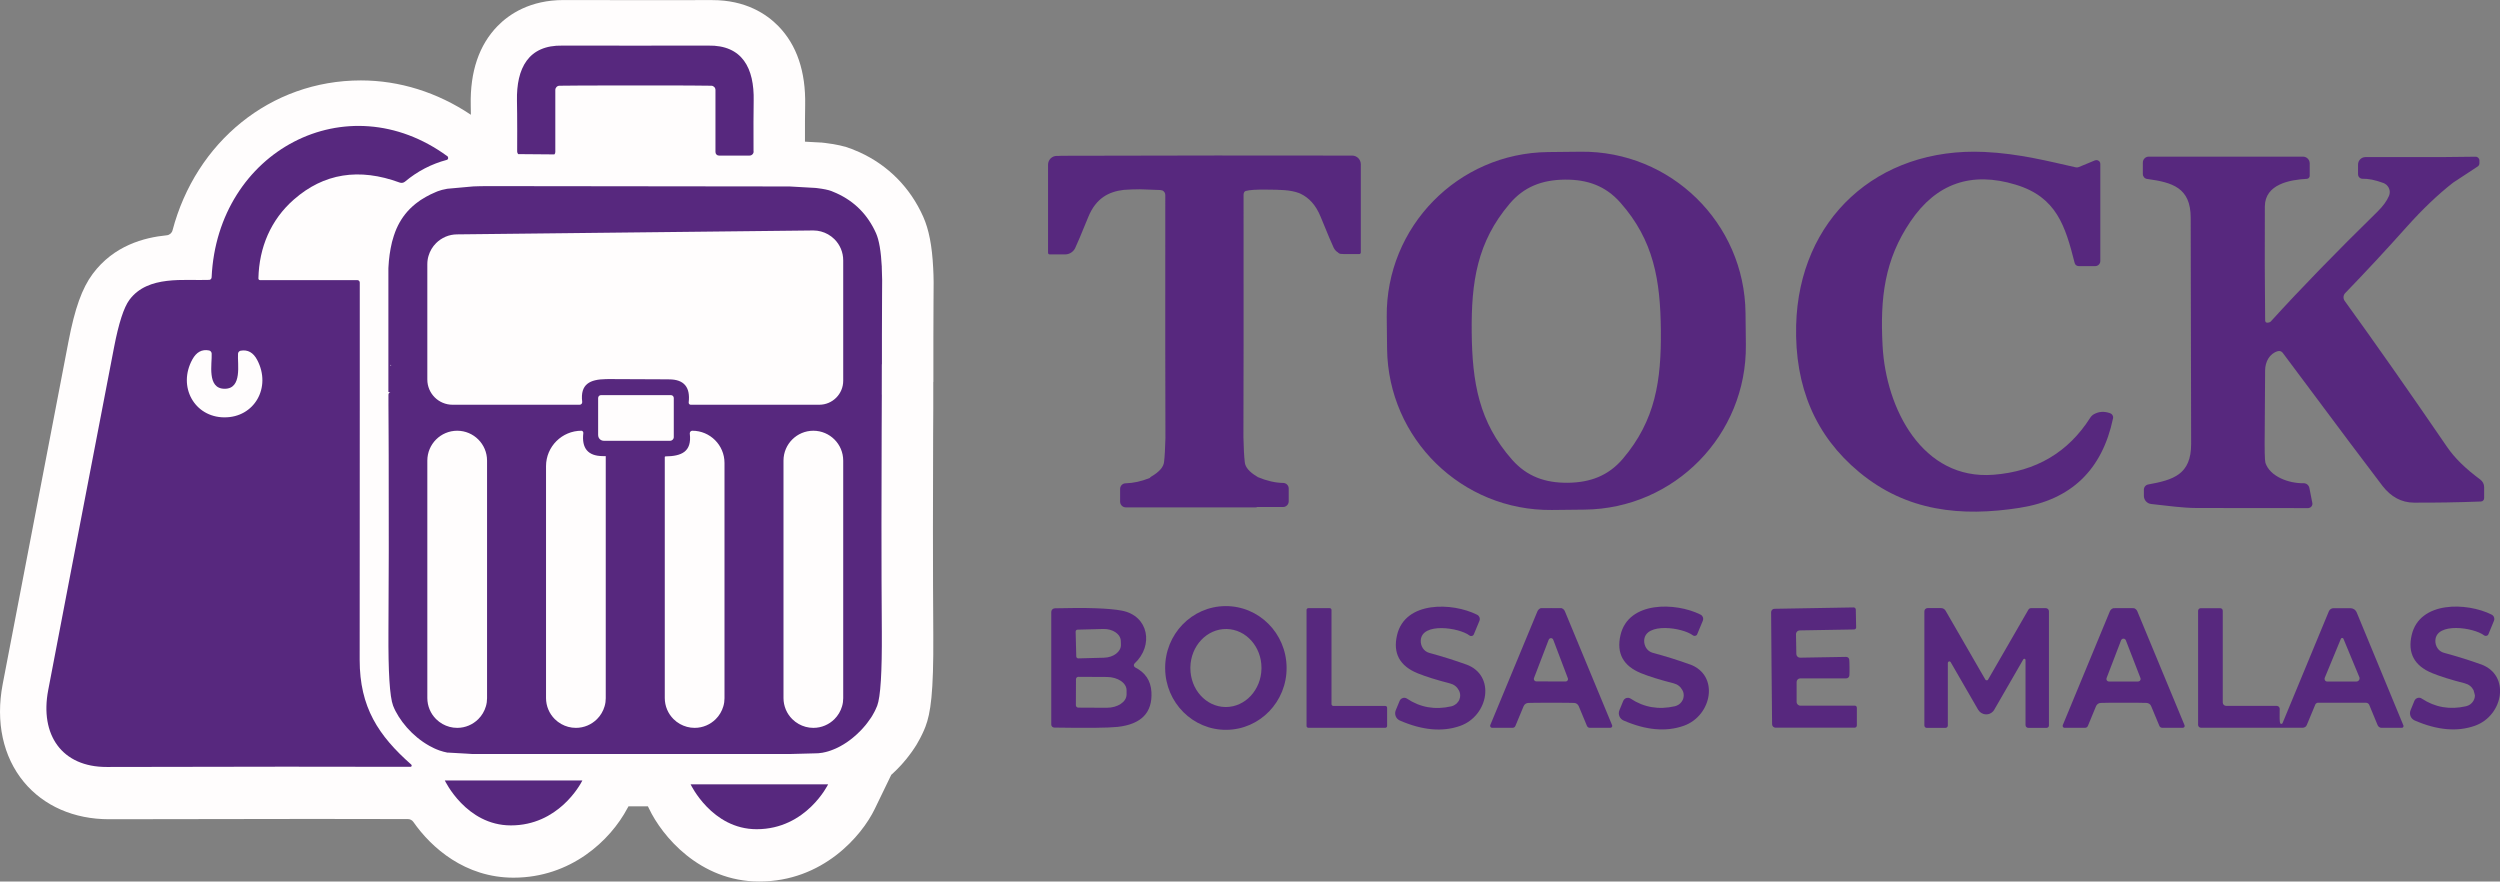 <?xml version="1.0" encoding="UTF-8"?>
<svg id="Camada_1" data-name="Camada 1" xmlns="http://www.w3.org/2000/svg" viewBox="0 0 1425.06 502.48">
  <rect x="0" y="0" width="1425.06" height="502.48" fill="#808080" stroke="none"/>
  <defs>
    <style>
      .cls-1 {
        fill: #57287e;
      }

      .cls-2 {
        fill: #fffdfd;
      }
    </style>
  </defs>
  <g>
    <path class="cls-1" d="M1025.36,359.42c-.36.08-.7.28-.98.56l.98-.56Z"/>
    <path class="cls-1" d="M1298.13,402.43l.81.45c-.22-.22-.5-.39-.81-.45Z"/>
    <path class="cls-1" d="M995.19,196.57l-.2-18.11c-.53-51.34-42.59-92.51-93.93-91.98l-18.61.2c-51.34.56-92.51,42.59-91.98,93.93l.2,18.11c.53,51.34,42.59,92.51,93.93,91.98l18.61-.2c51.34-.53,92.51-42.59,91.98-93.93h0ZM925.1,261.48c-8.27,9.69-18.55,13.57-31.42,13.71-12.87.11-23.23-3.54-31.7-13.09-19.03-21.53-22.79-44.21-23.07-72.79-.28-28.55,3.04-51.31,21.64-73.21,8.25-9.72,18.55-13.57,31.42-13.71,12.87-.11,23.23,3.54,31.67,13.09,19.05,21.51,22.81,44.21,23.09,72.76.28,28.58-3.04,51.34-21.64,73.24h0Z"/>
    <path class="cls-1" d="M1151.36,289.45c29.22-4.57,46.94-21.56,53.12-50.98.28-1.23-.42-2.48-1.59-2.9-3.31-1.2-6.35-1.06-9.16.47-.92.47-1.67,1.2-2.23,2.06-12.56,19.75-30.92,30.59-55.02,32.51-40.73,3.26-61.45-37.8-63.35-73.37-1.48-27.49,1.09-49.11,15.88-70.98,14.68-21.73,34.74-28.72,60.12-20.95,23.15,7.05,28.14,23.48,33.48,44.6.25,1.03,1.2,1.78,2.28,1.78h9.47c1.59,0,2.87-1.31,2.87-2.9v-55.32c0-.31-.06-.61-.17-.86h0c-.11-.28-.28-.5-.47-.72-.11-.11-.22-.17-.36-.25-.11-.08-.22-.17-.36-.22-.28-.11-.56-.17-.84-.17h0c-.28,0-.58.06-.86.17l-9.25,3.82c-.53.22-1.11.28-1.67.14-14.99-3.34-32.31-7.86-52.04-8.77-61.15-2.84-105.83,38.36-107.36,98.78-.89,35.21,11.09,63.12,35.91,83.71,27.08,22.48,58.19,25.6,91.62,20.36h-.03Z"/>
    <path class="cls-1" d="M733.39,380.45c-.17-19.47-15.79-35.13-34.93-34.96-19.11.17-34.49,16.07-34.29,35.57.17,19.47,15.79,35.13,34.93,34.96,19.11-.17,34.49-16.1,34.29-35.57ZM719.07,381.12c-.2,12.17-9.28,21.9-20.31,21.9h-.33c-11.06-.2-19.89-10.06-19.89-22.15v-.45c.2-12.28,9.44-22.06,20.64-21.87,11.06.2,19.89,10.06,19.89,22.12v.45h0Z"/>
    <path class="cls-1" d="M835.77,378.78c-6.41-2.34-13.48-4.54-21.17-6.66-2.92-.81-4.9-3.76-4.74-7.08.59-10.47,21.95-7.27,27.77-2.81.14.08.25.17.39.22.03.03.08.03.11.03.14.06.31.08.47.08.14,0,.31,0,.45-.06.11,0,.2-.06.31-.11.11-.06.22-.11.31-.2.22-.14.36-.36.47-.64l3.15-7.58c.59-1.36,0-2.92-1.34-3.57-14.01-7.05-41.03-7.97-45.6,11.62-2.42,10.31,1.48,17.58,11.73,21.76,4.68,1.89,10.84,3.82,18.47,5.79,2.28.58,3.96,1.89,5.04,3.93.14.25.28.5.36.78.11.28.2.53.25.81h0c.06.22.08.39.08.58.06.25.06.47.06.72,0,.31,0,.61-.06.92-.03.2-.08.39-.14.58,0,.11,0,.2-.08.31-.03.17-.08.36-.17.53-.33.86-.89,1.64-1.56,2.28-.14.14-.28.25-.42.33-.33.28-.67.5-1.06.7-.22.14-.45.22-.7.31-.28.11-.56.22-.86.28-9.28,2.12-17.72.64-25.29-4.4-.11-.08-.22-.17-.36-.2-.03-.03-.06-.06-.08-.06-.06-.03-.11-.03-.17-.06-.11-.03-.22-.08-.33-.08-.2-.06-.42-.08-.64-.08-.2,0-.39.03-.59.08-.47.11-.89.33-1.25.64-.06.06-.14.11-.2.2-.22.22-.42.5-.56.84l-2.2,5.35c-.95,2.28.11,4.9,2.37,5.88,12.84,5.57,24.29,6.6,34.35,3.04,16.16-5.74,20.47-28.86,3.43-35.02h0Z"/>
    <path class="cls-1" d="M963.16,378.7c-6.43-2.34-13.51-4.54-21.2-6.63-2.92-.81-4.87-3.76-4.74-7.05.56-10.47,21.92-7.33,27.75-2.87.14.08.28.17.42.22.06.03.08.03.14.03.14.06.31.08.45.08.17,0,.33-.03.47-.08.14-.03.25-.08.39-.17.06-.03.11-.08.17-.11.22-.17.39-.39.47-.67l3.15-7.58c.58-1.36-.03-2.95-1.36-3.57-14.01-6.99-41.03-7.86-45.55,11.73-2.4,10.31,1.5,17.55,11.76,21.73,4.68,1.87,10.86,3.79,18.5,5.74,2.28.58,3.96,1.89,5.04,3.93.28.5.5,1.03.61,1.59.06.2.08.39.08.58.06.25.06.5.06.75,0,.31,0,.64-.08.92,0,.14-.03.28-.08.42,0,.2-.08.39-.14.56-.03.11-.06.22-.11.33-.08.22-.17.42-.31.64-.31.64-.75,1.23-1.28,1.73-.14.14-.28.25-.42.33-.33.31-.7.53-1.09.7-.2.14-.42.22-.64.31-.28.11-.56.22-.86.28-9.28,2.12-17.72.67-25.29-4.35-.14-.11-.31-.2-.47-.25-.03,0-.03-.03-.06,0-.47-.2-.95-.25-1.42-.17-.14.03-.28.06-.39.08-.14.03-.28.08-.39.14-.14.06-.25.14-.36.22-.14.06-.25.17-.36.25-.17.17-.33.36-.47.56-.08.14-.17.31-.25.47l-2.2,5.35c-.92,2.28.14,4.87,2.4,5.85,12.84,5.57,24.29,6.55,34.35,2.98,16.13-5.79,20.39-28.92,3.34-35.02h0Z"/>
    <path class="cls-1" d="M1414.13,378.67c-6.41-2.31-13.48-4.51-21.17-6.6-2.92-.81-4.9-3.76-4.74-7.08.56-10.45,21.92-7.3,27.75-2.84.14.08.28.17.42.22.06.03.08.03.14.03.14.06.31.08.45.08s.28-.03.39-.08h.08c.14-.03.28-.08.39-.17h0s.11-.08.17-.11c.11-.08.2-.17.28-.28s.17-.25.2-.39h0l3.12-7.58c.56-1.36-.03-2.9-1.34-3.54-14.01-7.02-41.03-7.91-45.55,11.67-2.4,10.31,1.5,17.55,11.76,21.73,4.68,1.89,10.84,3.82,18.47,5.77,2.28.58,3.96,1.89,5.04,3.9l.78,2.95c0-.25,0-.5-.06-.75-.03-.25-.08-.5-.14-.75,0,.06.06.11.06.17.06.2.08.39.08.58.06.25.06.5.06.75,0,.31-.03.61-.08.92,0,.14-.03.28-.08.42-.03.2-.06.36-.14.53-.03.14-.08.25-.14.39-.08.28-.22.53-.36.78-.14.25-.28.47-.45.7-.31.42-.67.78-1.06,1.11-.2.17-.39.33-.61.47-.03,0-.08,0-.11.06-.28.17-.56.33-.86.45-.36.17-.75.31-1.14.39-9.28,2.12-17.72.64-25.29-4.37-.11-.08-.22-.17-.36-.2-.03-.03-.06-.06-.08-.06-.06-.03-.11-.03-.17-.06-.11-.03-.22-.08-.33-.08-.2-.06-.42-.08-.64-.08-.2,0-.39.03-.58.08-.47.11-.89.33-1.25.64-.06.06-.14.11-.2.2-.22.22-.42.5-.56.84l-2.2,5.38c-.92,2.28.14,4.87,2.4,5.85,12.84,5.57,24.29,6.55,34.32,2.98,16.16-5.77,20.42-28.89,3.37-35.02h0Z"/>
    <path class="cls-1" d="M647.06,380.43s-.25-.17-.36-.31c-.14-.14-.22-.28-.28-.45-.08-.17-.11-.33-.11-.5,0-.36.17-.72.45-1,10.95-10.17,8.08-27.16-7.27-30.09-7.08-1.36-19.81-1.81-38.19-1.34-1.14.03-2.06.98-2.06,2.12v64.18c0,.92.78,1.67,1.7,1.7,18.83.31,30.87.17,36.1-.39,13.54-1.48,19.97-8.13,19.3-19.95-.39-6.63-3.68-11.11-9.28-13.98h0ZM614.19,358.92l14.65-.39h.03c5.46-.14,9.94,2.92,10.03,6.88l.06,2.12c.11,3.93-4.21,7.24-9.67,7.38l-14.65.39c-.61,0-1.11-.47-1.14-1.09l-.36-14.15c0-.61.47-1.11,1.06-1.14ZM642.16,395.97c-.03,4.15-5.07,7.49-11.31,7.47l-16.27-.08c-.72-.03-1.31-.64-1.31-1.36l.06-14.88c.03-.75.64-1.34,1.37-1.31l16.27.08c6.21.03,11.23,3.43,11.2,7.58v2.51h0Z"/>
    <path class="cls-1" d="M757.96,346.66h-12.17c-.56,0-1.03.45-1.03,1.03v66.13c0,.56.47,1.03,1.03,1.03h43.87c.59,0,1.03-.47,1.03-1.03v-10.39c0-.58-.45-1.03-1.03-1.03h-29.64c-.56,0-1.03-.47-1.03-1.03v-53.68c0-.58-.45-1.03-1.03-1.03h0Z"/>
    <path class="cls-1" d="M890.14,346.66s-2.03-.03-5.93-.03-5.88,0-5.93.03c-.86.31-1.56.98-1.92,1.84l-26.88,64.85h0c-.11.28-.08.58.03.84.03.11.11.22.2.31,0,.03,0,.06.06.06.06.06.14.11.22.14.17.11.33.17.53.17h11.7c.7,0,1.34-.42,1.59-1.06l4.68-11.25c.45-1.09,1.48-1.81,2.65-1.87,1.73-.08,6.1-.11,13.06-.11s11.37.03,13.06.11c1.2.03,2.23.78,2.67,1.87l4.68,11.25c.28.64.92,1.06,1.59,1.06h11.7c.17,0,.31-.03.42-.08.06-.03.08-.03.14-.08.08-.03.17-.08.25-.17s.17-.2.22-.31c.11-.28.14-.58,0-.86l-26.88-64.85c-.33-.86-1.03-1.53-1.89-1.84h0ZM893.82,387.08c0,.78-.64,1.39-1.42,1.39l-16.69-.06c-.14,0-.31-.03-.45-.08-.72-.28-1.11-1.06-.86-1.78l8.38-21.87c.17-.39.47-.7.84-.84.72-.28,1.53.11,1.78.84l8.3,21.9c.08.17.11.33.11.5h0Z"/>
    <path class="cls-1" d="M1058.45,413.55v-10.14c0-.64-.5-1.17-1.17-1.17h-31.03c-1.17,0-2.14-.95-2.14-2.12v-11.37c0-1.14.95-2.06,2.06-2.06h26.24c.95-.03,1.73-.75,1.78-1.67.08-1.11.11-2.62.08-4.48,0-1.89-.06-3.37-.14-4.46-.06-.95-.86-1.67-1.84-1.64l-26.24.45c-1.11,0-2.03-.89-2.09-2.01l-.2-11.37h0c0-.61.25-1.14.61-1.53.28-.28.58-.47.98-.56.17-.06.33-.08.53-.08l31-.53h.03s.03,0,.06-.03h0c.31,0,.58-.14.75-.33h0c.22-.2.36-.5.33-.84l-.2-10.14c0-.7-.58-1.25-1.28-1.23l-45.07.78c-1.06,0-1.92.89-1.92,1.98,0,1.81.08,12.45.25,31.92.2,19.44.31,30.11.31,31.95.03,1.06.89,1.92,1.95,1.92h45.1c.7,0,1.25-.56,1.25-1.25h0Z"/>
    <path class="cls-1" d="M1128.46,405.64c.17.17.33.31.5.45.2.14.39.28.58.39,1.25.75,2.7.89,4.01.56.42-.11.84-.28,1.23-.53,0,0,.06,0,.08-.03.17-.11.33-.22.5-.33h0c.56-.42,1.03-.92,1.39-1.56l16.57-28.72c.14-.25.36-.39.64-.36.08,0,.2.03.28.08.06,0,.08.06.14.11.06.03.08.08.11.14.08.11.11.25.11.39v37.11c0,.86.72,1.56,1.59,1.56h10.42c.75,0,1.34-.61,1.34-1.34v-65.1c0-1-.81-1.81-1.84-1.81h-8.36c-.61,0-1.17.33-1.5.86l-22.98,39.84s-.08.14-.14.2c-.06.06-.11.11-.17.14-.45.25-1,.08-1.28-.33l-22.65-39.25c-.53-.92-1.5-1.48-2.56-1.48h-7.69c-1,0-1.84.81-1.84,1.84v65.1c0,.72.61,1.34,1.34,1.34h10.67c.78,0,1.36-.61,1.36-1.36v-35.68c.03-.31.2-.61.45-.75.42-.22.95-.08,1.17.33l15.68,27.16c.25.39.53.75.84,1.06h0Z"/>
    <path class="cls-1" d="M1188.55,414.86c.7,0,1.34-.42,1.59-1.06l4.65-11.25c.47-1.09,1.5-1.84,2.67-1.87,1.73-.08,6.07-.11,13.06-.11s11.34.03,13.06.11c1.17.06,2.23.78,2.65,1.87l4.68,11.25c.28.64.92,1.06,1.59,1.06h11.7c.17,0,.31-.03.42-.08.06-.03.08-.03.14-.08.08-.03.17-.08.25-.17s.17-.2.22-.31c.11-.28.14-.58,0-.86l-26.88-64.85c-.33-.86-1.03-1.53-1.92-1.84-.06-.03-2.03-.03-5.93-.03s-5.85,0-5.93.06c-.86.31-1.56.95-1.92,1.81l-26.83,64.85h0c-.11.28-.08.58.03.84h0c.06.11.11.22.2.31.03.03.03.06.06.06.06.06.14.11.22.14.17.11.33.17.53.17h11.7ZM1200.8,386.53l8.27-21.56c.17-.39.47-.7.84-.84.75-.28,1.59.08,1.87.84l8.33,21.53c.08.17.11.36.11.53,0,.81-.67,1.45-1.48,1.45h-16.57c-.17.03-.36,0-.53-.08-.75-.28-1.11-1.14-.84-1.87Z"/>
    <path class="cls-1" d="M1343.35,349.09c-.58-1.48-2.03-2.42-3.62-2.42h-9.55c-1.14,0-2.2.7-2.67,1.78l-26.41,63.76s-.08.17-.17.22c-.03.03-.08.08-.14.11-.03.03-.06.03-.11.06h-.06c-.36.11-.78-.11-.92-.47-.28-1.03-.33-3.68-.22-7.91.03-.03.03-.06.03-.08,0-.36-.11-.7-.31-.98-.08-.11-.17-.2-.25-.28-.22-.22-.5-.36-.81-.45-.14-.03-.28-.06-.45-.06h-28.72c-1.06,0-1.95-.89-1.95-1.95v-52.29c0-.81-.64-1.45-1.45-1.45h-11.11c-.81,0-1.5.67-1.5,1.53v64.96c0,.92.75,1.67,1.67,1.67h57.94c1.06,0,2.01-.64,2.37-1.59l4.85-11.67s.14-.28.25-.39c.06-.08.11-.17.2-.17.31-.31.67-.45,1.06-.45h27.3c.86,0,1.62.5,1.95,1.28l4.76,11.53c.39.89,1.28,1.5,2.23,1.5h11.53s.28-.03.39-.08c.25-.11.45-.31.53-.53.06-.14.08-.25.08-.39,0-.11-.03-.25-.08-.39l-26.63-64.43h0ZM1343.21,388.5h-16.66c-.2,0-.39-.06-.58-.11-.75-.33-1.11-1.23-.81-2.01l9.19-22.23c.08-.2.25-.33.42-.42.42-.17.89,0,1.06.42l9.05,21.84c.11.22.14.45.14.7,0,1-.81,1.81-1.81,1.81h0Z"/>
    <path class="cls-1" d="M1221.47,92.64v6.63c.03,1.36,1.03,2.53,2.4,2.73,14.43,1.95,24.85,4.96,24.88,22.06.06,43.93.14,86.91.25,128.98.06,17.44-10.14,20.53-24.49,23.12-1.39.25-2.42,1.48-2.45,2.92v3.57c0,2.4,1.81,4.4,4.18,4.65,10.03,1.09,17.8,2.23,25.85,2.28,9.64.06,30.84.06,63.57.06.17,0,.33-.03.47-.06.31-.06.56-.17.81-.31l.33-.25c.31-.25.53-.56.67-.92.11-.28.2-.58.2-.92,0-.17-.03-.33-.06-.5l-1.67-8.5c-.31-1.62-1.7-2.76-3.34-2.73-8.44.14-19.14-3.79-21.73-11.64-.39-1.23-.53-7.47-.39-18.69,0-.22.08-11.5.22-33.9.03-5.07,2.53-9.67,7.21-11.03,1.06-.31,2.2.06,2.84.95,32.12,43.09,51.09,68.39,56.91,75.91,4.9,6.27,10.84,9.42,17.8,9.47,12.09.06,24.85-.14,38.22-.64,1.06-.03,1.89-.89,1.87-1.92v-6.3c0-1.7-.84-3.31-2.23-4.32-8.3-6.13-14.6-12.28-18.83-18.47-21.76-31.81-41.26-59.61-58.47-83.4-.95-1.36-.81-3.2.33-4.4,11.48-11.87,23.12-24.37,34.88-37.55,9.22-10.31,18.11-18.78,26.66-25.43.06-.03.11-.08.17-.11l13.82-9.08c.61-.39.98-1.09.98-1.81v-1.59c0-1.2-.98-2.17-2.17-2.17l-19.86.22h-42.93c-2.31,0-4.23,1.89-4.23,4.23v5.63h0c0,.2.03.39.08.58h0c.08.28.2.53.33.78.11.14.2.28.33.39.08.11.17.17.28.22.03.06.08.08.14.11.11.08.28.17.42.22.31.14.64.2,1,.2,3.23-.11,7.19.67,11.84,2.4.08.03.17.06.25.08.14.06.28.14.42.22,1.36.7,2.31,1.89,2.73,3.26.08.28.14.56.2.81.03.31.06.58.06.86,0,.25-.03.53-.08.78-.06.45-.17.89-.36,1.34-1.23,2.9-3.43,5.91-6.57,9-23.62,23.12-43.87,43.96-60.73,62.51-.39.45-.98.7-1.73.78-1,.11-1.53-.36-1.56-1.36-.22-20.28-.28-41.92-.17-64.93.08-12.7,14.37-15.21,23.93-15.71.95-.06,1.67-.81,1.64-1.73v-7.1c0-2.09-1.7-3.82-3.82-3.82h-87.97c-1.81,0-3.31,1.48-3.31,3.31v.03ZM1344.13,99.43v.08h0v-.08Z"/>
    <path class="cls-1" d="M612.86,141.44c.98-1.98,3.45-7.88,7.47-17.72,4.43-10.86,11.76-14.49,20.28-15.49,2.87-.25,5.93-.28,9.25-.33,3.76.08,7.6.33,11.45.42h.03c.47.08.92.17,1.28.25.95.45,1.62,1.42,1.62,2.56-.06,68.05,0,114.24.08,138.59v.08c-.14,5.74-.39,10.25-.78,13.54-.31,2.87-2.67,5.6-7.13,8.22-.42.25-.78.56-1.06.92-4.82,1.92-9.39,2.92-13.71,3.01-1.75.03-3.15,1.45-3.15,3.2v7.27c0,1.78,1.45,3.26,3.26,3.26h73.88c.36,0,.7-.06,1.03-.2h14.68c1.81,0,3.26-1.48,3.26-3.26v-7.27c0-1.75-1.39-3.18-3.15-3.2-4.54-.08-9.3-1.17-14.37-3.29h-.03s-.22-.17-.36-.25c-4.46-2.62-6.82-5.35-7.13-8.22-.39-3.45-.67-8.27-.78-14.4.08-24.46.14-70.51.08-138.2,0-.58.17-1.11.47-1.56h0c.22-.25.5-.42.84-.53,1.98-.58,5.99-.84,12.01-.75,7.08.08,13.18.03,18.33,1.98.31.14.61.25.89.39,4.65,2.26,8.58,6.21,11.37,13.06,4.01,9.83,6.49,15.74,7.47,17.72.56,1.11,1.37,2.01,2.37,2.62.47.56,1.2.89,1.98.89h.39c.33.06.7.08,1.03.08h8.77c.53,0,.92-.42.92-.95v-50.2c0-2.76-2.2-4.99-4.96-4.99-47.97-.11-103.15-.06-165.53.11-.64,0-1.25.03-1.78.08h-1.06c-2.76,0-4.96,2.23-4.96,4.99v50.2c0,.53.39.95.92.95h8.77c2.45,0,4.68-1.39,5.77-3.59Z"/>
  </g>
  <g>
    <path class="cls-2" d="M532.13,170.4c-.06,2.62-.08,10.14-.08,22.45v24.82l-.06.11v15.18c-.06,4.9-.08,9.75-.08,14.49-.08,19.05-.11,36.83-.11,53.43,0,24.07.08,44.04.2,61.01.22,33.26-1.56,44.65-4.46,52.29-.53,1.39-1.17,2.9-1.89,4.35-.36.84-.78,1.64-1.23,2.45-.58,1.09-1.17,2.14-1.81,3.23l-.33.56s-.95,1.45-1.2,1.84c-.86,1.34-1.81,2.65-2.84,3.98-.36.47-1.42,1.84-1.42,1.84l-.14.17c-.7.86-1.42,1.7-2.2,2.59-.36.42-.75.84-1.11,1.23-.45.5-.92,1-1.42,1.48l-.28.31c-.45.45-.92.92-1.39,1.36-.5.53-1.03,1.03-1.56,1.5-.22.22-.45.39-.67.58l-9.42,19.47c-7.41,15.38-29.64,41.37-65.83,41.37-34.12,0-55.57-26.16-62.85-41.59l-.61-1.25h-11.11l-.22.45-.33.56c-9.78,18.52-32.4,39.64-64.96,39.64-27.55,0-46.83-17.05-57.08-31.76-.7-1-1.81-1.62-3.04-1.64-15.21-.06-33.4-.08-54.66-.08-31.7,0-70.23.06-115.58.17h-.22c-19.97,0-37.19-7.55-48.53-21.23-11.89-14.4-16.18-34.18-12.09-55.69,3.87-20.45,17.91-93.49,37.52-195.39,3.62-18.89,7.74-30.39,13.79-38.53,12.03-16.18,29.28-20.75,42.29-22.03,1.56-.17,2.84-1.31,3.23-2.81,13.26-50.23,55.71-85.46,107.36-85.46,21.95,0,43.51,6.74,62.71,19.58-.03-2.12-.06-3.93-.08-5.43-.42-19.19,4.76-34.38,15.32-45.18,6.6-6.74,18.5-14.79,37.63-14.79h.84c.95.03,14.79.03,41.56.06,23.07,0,38.5,0,40.78-.03h1.48c19.17-.03,31.06,8.02,37.69,14.79,10.56,10.78,15.71,25.99,15.32,45.13-.08,4.87-.14,11.87-.11,20.78.56.03,1.17.08,1.84.11,3.59.22,7.16.39,7.19.39h.5l.5.08c.47.06.92.08,1.36.14l.53.08c5.99.72,10.61,1.78,14.57,3.29,1.7.67,3.23,1.31,4.71,1.98,16.3,7.47,28.83,20.17,36.21,36.72,3.26,7.33,5.04,16.57,5.68,29.22.28,4.87.33,10.53.2,17.63v.03Z"/>
    <path class="cls-1" d="M502.63,152.24c.25,4.57.28,9.81.17,15.71-.06,2.81-.08,10.47-.08,22.98v16.6s0,.17-.06.25h0l-.03,16.74v.33s.03.11.03.17c0,1.56-.03,3.12-.03,4.65v1.03c-.03,5.01-.06,9.97-.06,14.82-.08,18.97-.11,36.77-.11,53.43,0,22.54.06,42.93.2,61.23.14,23.04-.72,37.11-2.65,42.15-.28.75-.61,1.53-1,2.28-.17.39-.36.78-.58,1.17-.42.81-.86,1.59-1.34,2.4-.25.39-.5.78-.75,1.14-.53.84-1.11,1.64-1.75,2.45-.36.5-.75.98-1.14,1.48-.45.56-.92,1.09-1.42,1.64-.25.31-.53.58-.78.86-.14.17-.31.33-.47.5-.56.56-1.09,1.11-1.7,1.67-.17.2-.31.33-.5.5-.75.7-1.53,1.39-2.34,2.03-2.23,1.87-4.68,3.54-7.21,4.9-.45.25-.89.47-1.34.7-.45.22-.92.45-1.36.64-.47.22-.92.42-1.39.58-.45.22-.92.39-1.39.53-.47.17-.95.33-1.42.47-.47.17-.95.28-1.42.39-.7.2-1.39.33-2.09.45h-.11c-.67.11-1.34.22-2.01.25l-1.56.06-14.85.39h-180.74l-4.35-.28h-.17l-9.39-.53h-.5c-.22-.06-.42-.11-.64-.17-.47-.08-.92-.2-1.36-.31h-.03c-.81-.22-1.64-.47-2.45-.75-.5-.2-1-.39-1.48-.58h-.03c-.5-.2-.98-.42-1.45-.64-1-.45-1.95-.95-2.9-1.48-.03-.03-.06-.03-.08-.06-4.71-2.65-9.03-6.27-12.54-10.25h0c-3.59-4.09-6.35-8.47-7.91-12.51-1.92-5.04-2.79-19.11-2.65-42.15.2-28.27.25-61.62.14-100.01,0-4.79,0-9.64-.06-14.6-.03-4.85-.03-9.81-.08-14.82v-5.71c0-.72.5-1.34,1.17-1.48h-1.2v-70.48c0-.2,0-.42.03-.61.14-2.51.33-4.93.67-7.24.17-1.17.33-2.31.56-3.43.45-2.56,1.06-4.99,1.84-7.3.22-.75.5-1.5.78-2.23,1.89-4.93,4.6-9.3,8.36-13.12.98-.98,2.06-1.95,3.2-2.87.25-.22.53-.42.84-.64.67-.5,1.34-1,2.06-1.5.11-.06.22-.14.36-.22.84-.53,1.7-1.06,2.62-1.59,1.73-.98,3.59-1.89,5.6-2.73.39-.17.78-.33,1.2-.5,1.42-.56,3.23-1.03,5.43-1.42l14.85-1.34c2.65-.11,5.52-.17,8.58-.17l171.71.2s3.76.2,7.47.42c3.7.22,7.38.42,7.38.42.33.03.64.08.95.11,3.59.45,6.3,1,8.05,1.67,1,.39,2.01.81,2.95,1.25,10.28,4.68,17.77,12.26,22.48,22.79,1.75,3.96,2.84,10.36,3.29,19.25h0ZM223.17,208.34s-.08,0-.11-.03h.14c-.33,0-.64-.14-.84-.39v.06h-.03v.36h.84ZM277.63,397.88v-135.33c0-9.39-7.63-17.02-17.02-17.02h0c-9.39,0-17.02,7.63-17.02,17.02v135.33c0,4.68,1.89,8.94,4.99,12.03,1.09,1.09,2.34,2.03,3.68,2.79,2.48,1.39,5.32,2.2,8.36,2.2,4.71,0,8.94-1.92,12.03-4.99,2.01-2.01,3.51-4.51,4.32-7.3.45-1.5.67-3.09.67-4.74h0ZM345.29,397.88v-137.89h-1.75c-8.38-.06-12.06-4.46-11.03-13.15.06-.67-.42-1.25-1.06-1.31h0c-11.14,0-20.2,9.05-20.2,20.2v132.15c0,4.68,1.89,8.94,4.99,12.03,1.09,1.09,2.34,2.03,3.68,2.79,2.48,1.39,5.32,2.2,8.36,2.2,4.71,0,8.94-1.92,12.03-4.99,2.01-2.01,3.51-4.51,4.32-7.3.45-1.5.67-3.09.67-4.74ZM340.97,248.07c0,1.75,1.42,3.18,3.18,3.18h37.83c1.17,0,2.09-.95,2.09-2.09v-22.29c0-.89-.72-1.64-1.64-1.64h-39.84c-.92,0-1.64.75-1.64,1.64v21.2h.03ZM412.98,397.88v-134.02c0-10.11-8.22-18.33-18.33-18.33h0c-.81,0-1.45.64-1.45,1.45v.2c1.25,10.42-4.82,12.87-13.9,12.98-.2,0-.36.17-.36.33v137.39c0,4.68,1.89,8.94,4.99,12.03,1.09,1.09,2.34,2.03,3.68,2.79,2.48,1.39,5.32,2.2,8.36,2.2,4.71,0,8.94-1.92,12.03-4.99,2.01-2.01,3.51-4.51,4.32-7.3.45-1.5.67-3.09.67-4.74h0ZM480.65,397.88v-135.33c0-9.39-7.63-17.02-17.02-17.02h0c-9.39,0-17.02,7.63-17.02,17.02v135.33c0,4.68,1.89,8.94,4.99,12.03,1.09,1.09,2.34,2.03,3.68,2.79,2.48,1.39,5.32,2.2,8.36,2.2,4.71,0,8.94-1.92,12.03-4.99,2.01-2.01,3.51-4.51,4.32-7.3.45-1.5.67-3.09.67-4.74h0ZM467,230.71c7.55,0,13.65-6.13,13.65-13.65v-68.67c0-4.68-1.89-8.94-4.99-12.03-1.09-1.09-2.34-2.03-3.68-2.79-2.48-1.39-5.32-2.2-8.36-2.2l-126.55,1.39-17.88.2-58.58.64c-4.71,0-8.94,1.92-12.03,4.99-2.01,2.01-3.51,4.51-4.32,7.3-.45,1.5-.67,3.09-.67,4.74v65.71c0,7.94,6.43,14.37,14.37,14.37h72.46c.81,0,1.45-.64,1.45-1.45v-.2c-1.25-10.25,4.6-12.79,13.43-12.95.58-.03,1.2-.03,1.84-.03,2.37.03,12.98.08,31.81.14.84.03,1.7.03,2.59.03,8.38.06,12.06,4.46,11.03,13.15-.06.67.42,1.25,1.06,1.31h73.37Z"/>
    <path class="cls-1" d="M331.98,444.9h-78.42s12.09,25.6,37.66,25.6c26.91,0,39.45-23.04,40.64-25.41.08-.14.11-.2.11-.2Z"/>
    <path class="cls-1" d="M472.07,447.07h-78.42s12.09,25.6,37.66,25.6c28.36,0,40.75-25.6,40.75-25.6Z"/>
    <path class="cls-1" d="M255.26,89.42s.14.22.17.36c.06.17,0,.39,0,.59-.06.11-.11.2-.14.31-.14.2-.33.39-.58.45-8.8,2.34-16.74,6.46-23.87,12.42-.84.7-1.95.86-2.95.53-23.23-8.55-43.37-5.29-60.42,9.69-13.01,11.42-19.78,27.13-20.17,44.93,0,.53.39.98.92.98h55.52c.72,0,1.34.61,1.34,1.39v70.23c0,59.75,0,108-.06,144.83,0,27.08,10.72,43.21,29.44,59.73.11.14.22.33.22.53,0,.17-.06.33-.17.5h0s-.31.22-.47.22c-37.69-.14-95.41-.11-173.16.08-25.63.08-38.28-18.33-33.4-43.82,3.45-18.16,15.93-83.26,37.52-195.33,2.65-13.79,5.6-22.87,8.8-27.16,10.56-14.18,31.37-10.78,45.41-11.34.78,0,1.39-.67,1.42-1.48,3.31-71.95,77-111.09,134.49-68.92.11.08.2.17.25.28h-.11ZM127.9,237.9c17.05.14,26.97-17.05,18.72-32.7-2.23-4.26-5.38-6.02-9.44-5.29-.81.17-1.45.86-1.5,1.7-.39,5.77,2.59,20.08-7.69,20-10.22-.08-7.02-14.35-7.33-20.11-.06-.86-.67-1.56-1.48-1.73-4.07-.81-7.21.92-9.53,5.13-8.5,15.52,1.17,32.87,18.19,33.01h.06Z"/>
    <path class="cls-1" d="M429.53,86.36c-.06-12.87-.03-22.48.08-28.89.39-18.55-6.41-31.84-25.91-31.48-.92.03-14.74.03-41.53.03-26.8-.03-40.62-.03-41.53-.03-19.5-.39-26.32,12.9-25.96,31.45.08,4.29.14,9.97.14,17.1,0,3.57,0,7.52-.03,11.78,0,.59.22,1.14.58,1.53l20.64.17c.33-.36.53-.84.53-1.37v-35.38c0-1.25,1-2.34,2.31-2.4,2.73-.08,17.16-.17,43.35-.17s40.59.06,43.32.17c1.31.06,2.31,1.14,2.31,2.42v35.38c0,1.11.86,2.01,1.98,2.01h17.47c1.25,0,2.31-1.03,2.31-2.34h-.06Z"/>
  </g>
</svg>